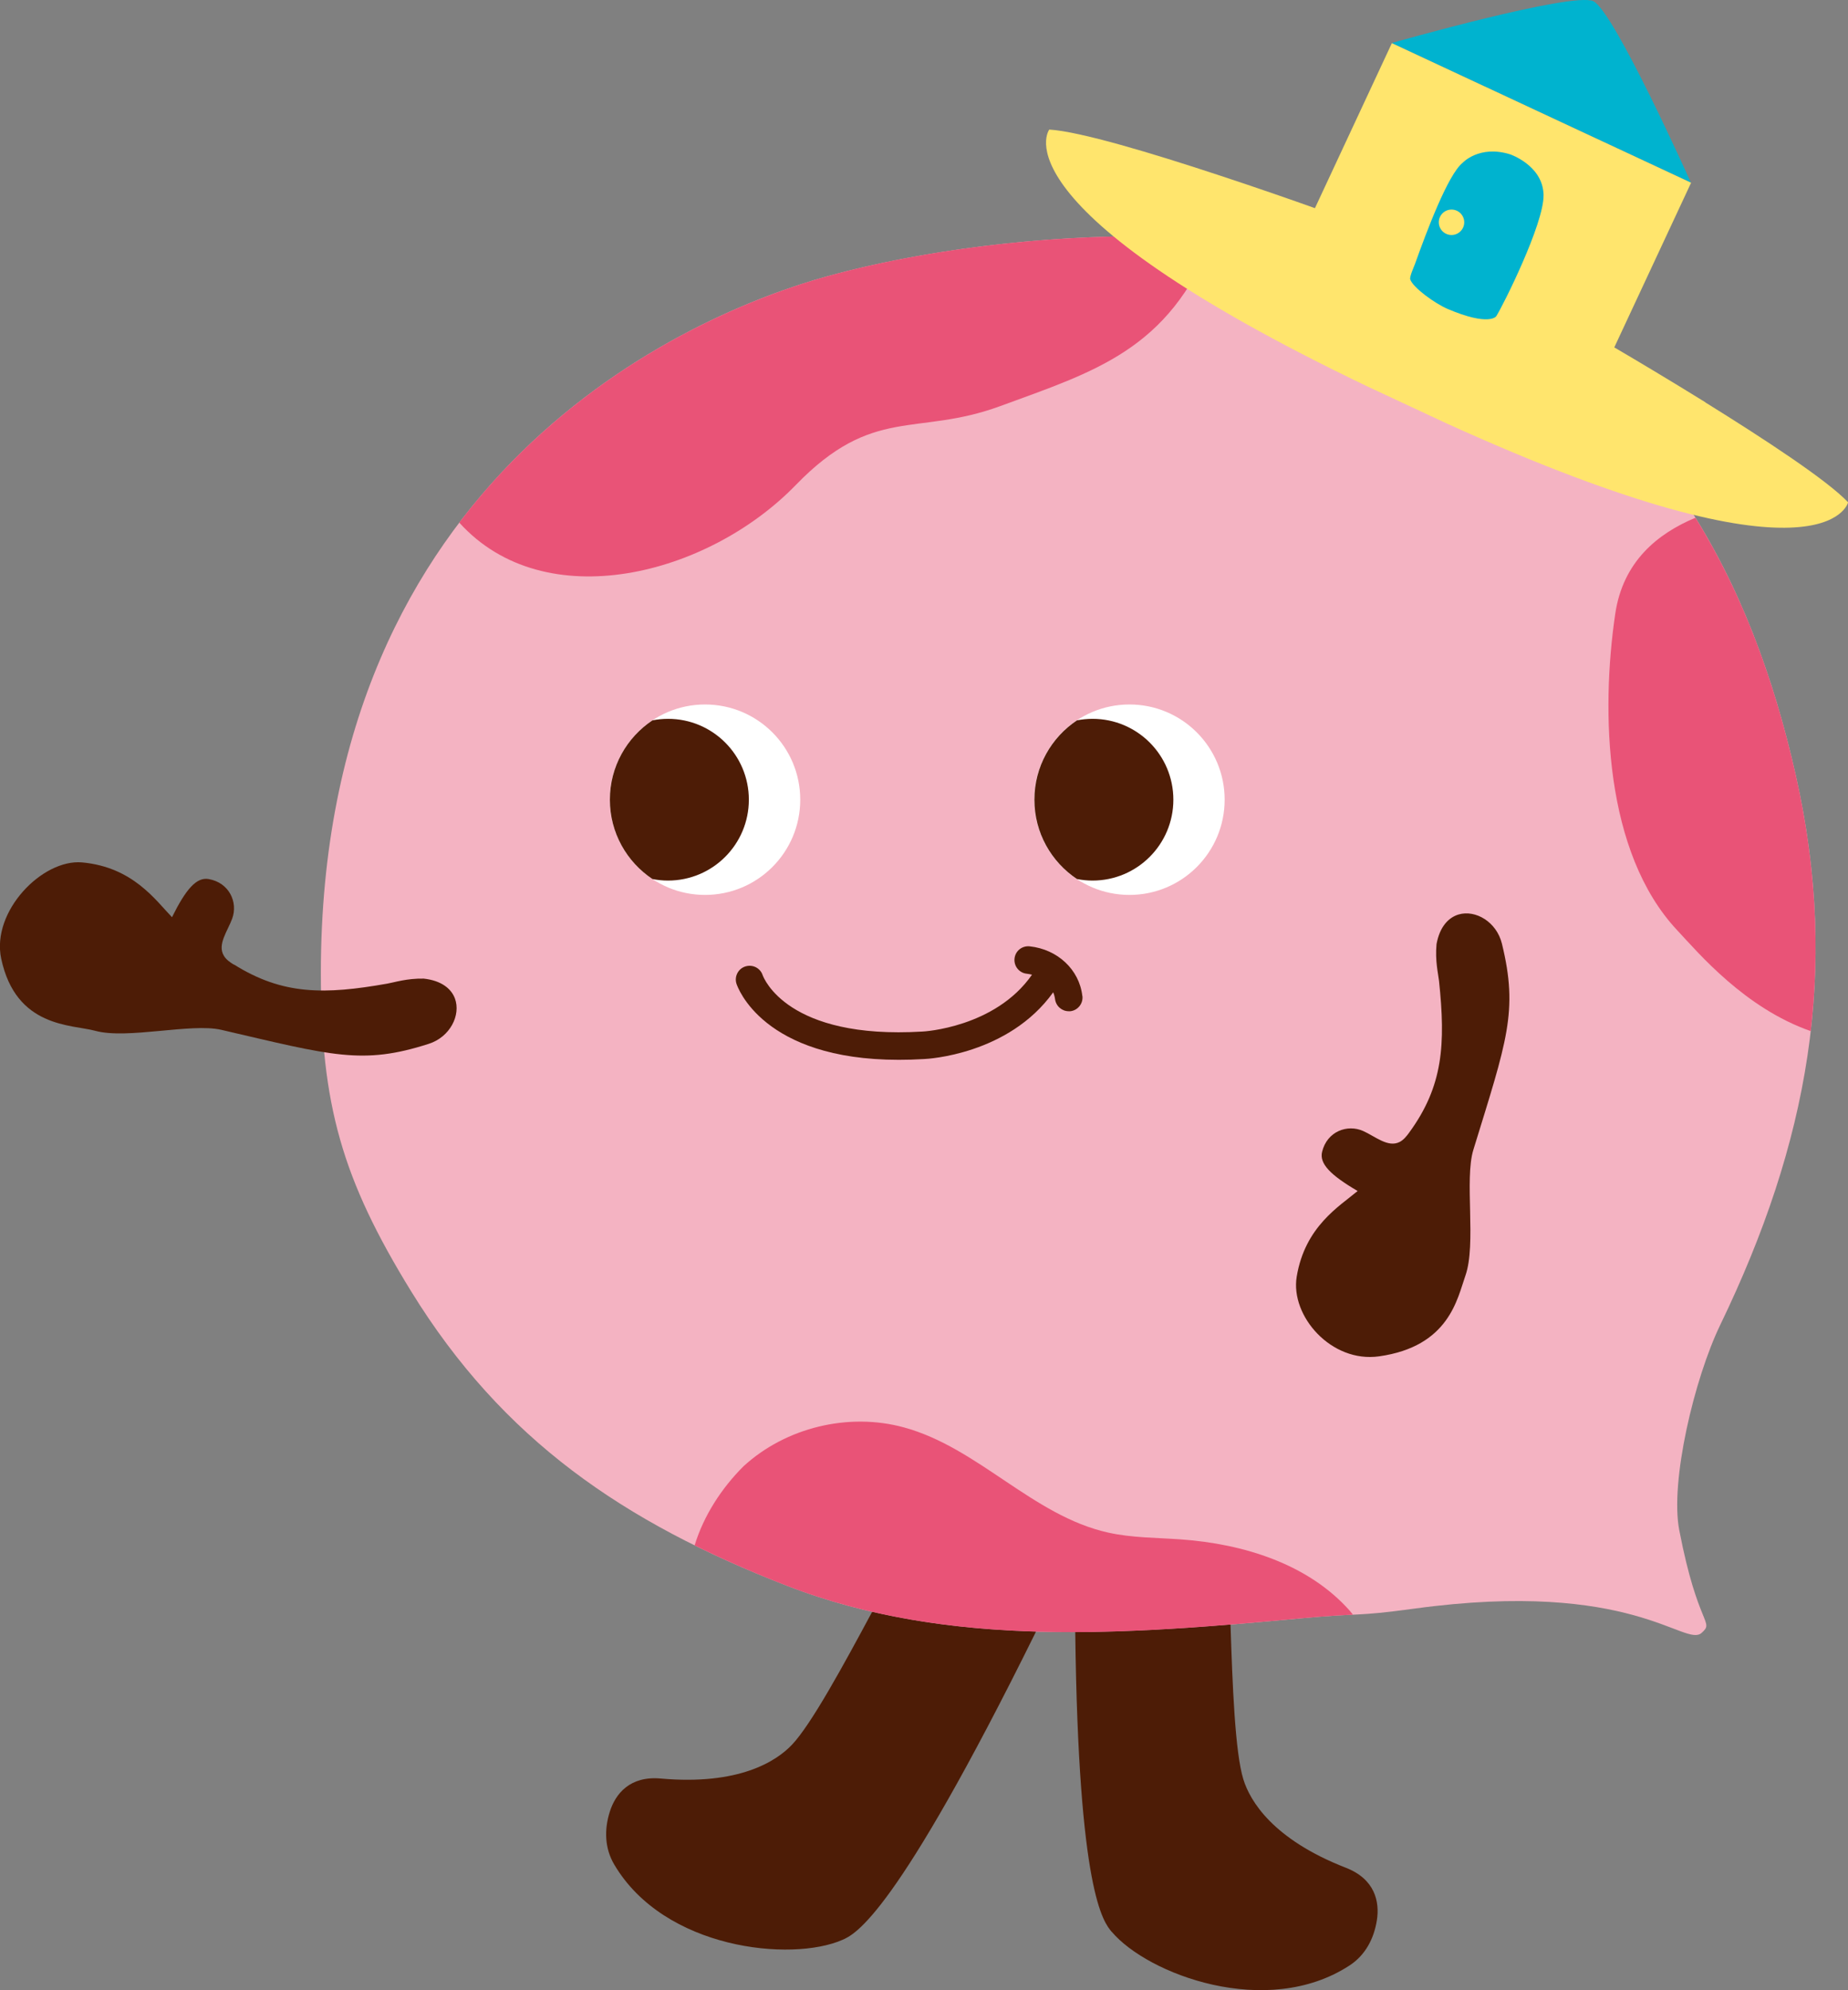 <?xml version="1.0" encoding="UTF-8"?><svg id="_レイヤー_2" xmlns="http://www.w3.org/2000/svg" viewBox="0 0 170.08 183.09"><rect x="0" y="0" width="170.08" height="183.09" fill="#808080" stroke="none"/><defs><style>.cls-1{fill:#00b3cf;}.cls-1,.cls-2,.cls-3,.cls-4,.cls-5,.cls-6{stroke-width:0px;}.cls-2{fill:#f4b3c2;}.cls-3{fill:#4d1c06;}.cls-4{fill:#fff;}.cls-5{fill:#e95377;}.cls-6{fill:#ffe56d;}</style></defs><g id="_レイヤー_1-2"><path class="cls-2" d="m158.33,121.87c8.05-16.67,11.02-32.46,6.95-50.52-4.07-18.06-12.47-33.99-30.87-43.98-14.26-7.74-41.26-6.63-58.18-1.98-12.98,3.57-46.7,18.21-46.7,64.12,0,12.13,1.95,18.96,8.31,29.29,8.42,13.67,19.61,21.28,34.58,27.08,14.96,5.81,31.37,4.48,47.35,3,5.67-.53,4.75-.12,10.39-.89,20.1-2.75,24.91,3.61,26.45,2.23,1.21-1.08-.34-.52-2.06-9.45-.86-4.45,1.37-13.91,3.78-18.9Z"/><path class="cls-3" d="m102.32,177.72c3.29,3.9,14.27,8.06,21.88,3.1,1.45-.94,2.25-2.46,2.52-4.16.27-1.71-.18-3.79-2.85-4.83-6.71-2.61-8.82-6.13-9.44-8.14-.76-2.47-1-8.6-1.18-14.24-4.76.39-9.54.68-14.29.7.29,23.94,2.59,26.66,3.36,27.58Z"/><path class="cls-3" d="m72.89,160.51c-1.45,1.53-4.9,3.75-12.07,3.11-2.86-.26-4.18,1.41-4.7,3.06-.52,1.65-.47,3.36.41,4.85,4.61,7.82,16.3,8.98,20.98,6.94,1.18-.51,4.87-2.12,17.84-28.37-5.1-.15-10.14-.68-15.08-1.82-2.67,4.97-5.61,10.36-7.38,12.23Z"/><path class="cls-3" d="m21.53,88.75c-.36-.22-.72-.47-.93-.83-.62-1.03.36-2.28.77-3.41.55-1.5-.27-3.31-2.17-3.64-1.11-.19-2.08.91-3.37,3.51-1.51-1.56-3.6-4.61-8.27-5.04-3.66-.33-8.37,4.5-7.45,8.85,1.36,6.38,6.48,6.05,8.65,6.64,2.95.81,8.81-.73,11.6-.09,10.23,2.38,13,3.25,19.1,1.29,1.97-.63,2.97-2.65,2.41-4.17-.34-.91-1.25-1.65-2.87-1.83-1.56-.03-2.67.34-3.35.46-5.77,1.02-9.62,1.06-14.12-1.76Z"/><path class="cls-3" d="m129.7,104.19c-.25.34-.52.68-.89.87-1.07.54-2.25-.52-3.35-1.01-1.46-.65-3.32.03-3.78,1.91-.27,1.09.76,2.14,3.27,3.61-1.67,1.4-4.85,3.26-5.61,7.89-.59,3.62,3.19,7.94,7.58,7.32,6.46-.91,7.2-5.31,7.95-7.43,1.02-2.89-.11-8.84.73-11.57,3.09-10.04,4.15-12.74,2.63-18.96-.49-2.01-2.43-3.15-3.99-2.69-.93.28-1.74,1.13-2.03,2.73-.14,1.55.15,2.68.23,3.38.61,5.82.39,9.67-2.75,13.96Z"/><circle class="cls-4" cx="64.89" cy="73.57" r="8.76"/><path class="cls-3" d="m61.48,66.13c-.49,0-.97.05-1.43.14-2.36,1.57-3.92,4.25-3.92,7.3s1.56,5.73,3.92,7.3c.46.09.94.14,1.43.14,4.11,0,7.44-3.33,7.44-7.44s-3.33-7.44-7.44-7.44Z"/><circle class="cls-4" cx="103.95" cy="73.57" r="8.76"/><path class="cls-3" d="m100.55,66.13c-.49,0-.97.05-1.43.14-2.36,1.57-3.92,4.25-3.92,7.3s1.56,5.73,3.92,7.3c.46.09.94.14,1.43.14,4.11,0,7.44-3.33,7.44-7.44s-3.33-7.44-7.44-7.44Z"/><path class="cls-3" d="m99.61,91.61c-.28-2.41-2.28-4.28-4.85-4.55-.7-.07-1.32.43-1.39,1.13-.07.69.43,1.32,1.13,1.39.16.02.32.05.48.09-3.39,4.87-9.99,5.23-10.08,5.23-12.43.75-14.61-4.92-14.71-5.19-.22-.66-.93-1.01-1.59-.8-.67.21-1.03.93-.82,1.59.1.3,2.41,7,14.94,7,.73,0,1.5-.02,2.31-.07.33-.01,7.78-.4,11.9-6.14.08.19.14.4.17.62.08.64.62,1.12,1.26,1.12.05,0,.1,0,.15,0,.69-.08,1.19-.71,1.11-1.4Z"/><path class="cls-5" d="m156.04,47.63c-3.5,1.46-6.67,4.04-7.38,8.83-1.34,9.06-1,21.97,5.7,29.12,1.99,2.13,6.23,7.16,12.29,9.28.87-7.56.48-15.3-1.37-23.51-1.92-8.52-4.8-16.56-9.24-23.72Z"/><path class="cls-5" d="m63.93,142.17c2.69,1.33,5.51,2.56,8.48,3.71,14.96,5.81,31.37,4.48,47.35,3,2.48-.23,3.7-.28,4.76-.33-.1-.12-.19-.24-.29-.36-3.83-4.32-9.8-6.16-15.55-6.57-2.24-.16-4.52-.14-6.71-.63-6.91-1.54-11.94-7.81-18.77-9.67-5.1-1.4-10.88,0-14.78,3.58-2.01,2.01-3.65,4.52-4.49,7.27Z"/><path class="cls-5" d="m111.61,21.92c-12.2-.75-25.51.75-35.38,3.47-7.78,2.14-23,8.25-33.96,22.69,7.89,8.73,22.9,4.86,30.97-3.46,7.14-7.36,11.08-4.42,18.82-7.26,8.66-3.18,15.5-5.16,19.55-15.44Z"/><path class="cls-1" d="m128.08,3.96S144.74-.78,146.64.11s8.98,16.69,8.98,16.69l-27.54-12.84Z"/><path class="cls-6" d="m156.94,37c-3.33-2.06-6.47-3.93-8.37-5.04l7.07-15.15-27.54-12.84-7.08,15.18c-2.1-.75-5.4-1.9-8.96-3.07-5.98-1.97-12.67-3.99-15.49-4.16,0,0-1.34,1.76,1.65,5.6s10.32,9.75,27.67,18.05l3.62,1.69,3.62,1.69c17.51,7.95,26.75,9.77,31.61,9.59,4.86-.17,5.35-2.33,5.35-2.33-1.94-2.05-7.79-5.87-13.14-9.19Z"/><path class="cls-1" d="m137.69,29.12c.64-1,4.41-8.54,4.37-11.16,0-.08,0-.16-.01-.23-.19-2.56-3.06-3.53-3.06-3.53-2.85-.89-4.38.78-4.38.78-1.35,1.08-3.31,6.31-4.37,9.27-.09.26-.53,1.21-.45,1.45.24.75,2.27,2.22,3.44,2.72,3.8,1.62,4.46.69,4.46.69Z"/><circle class="cls-6" cx="133.59" cy="20.45" r="1.17"/></g></svg>